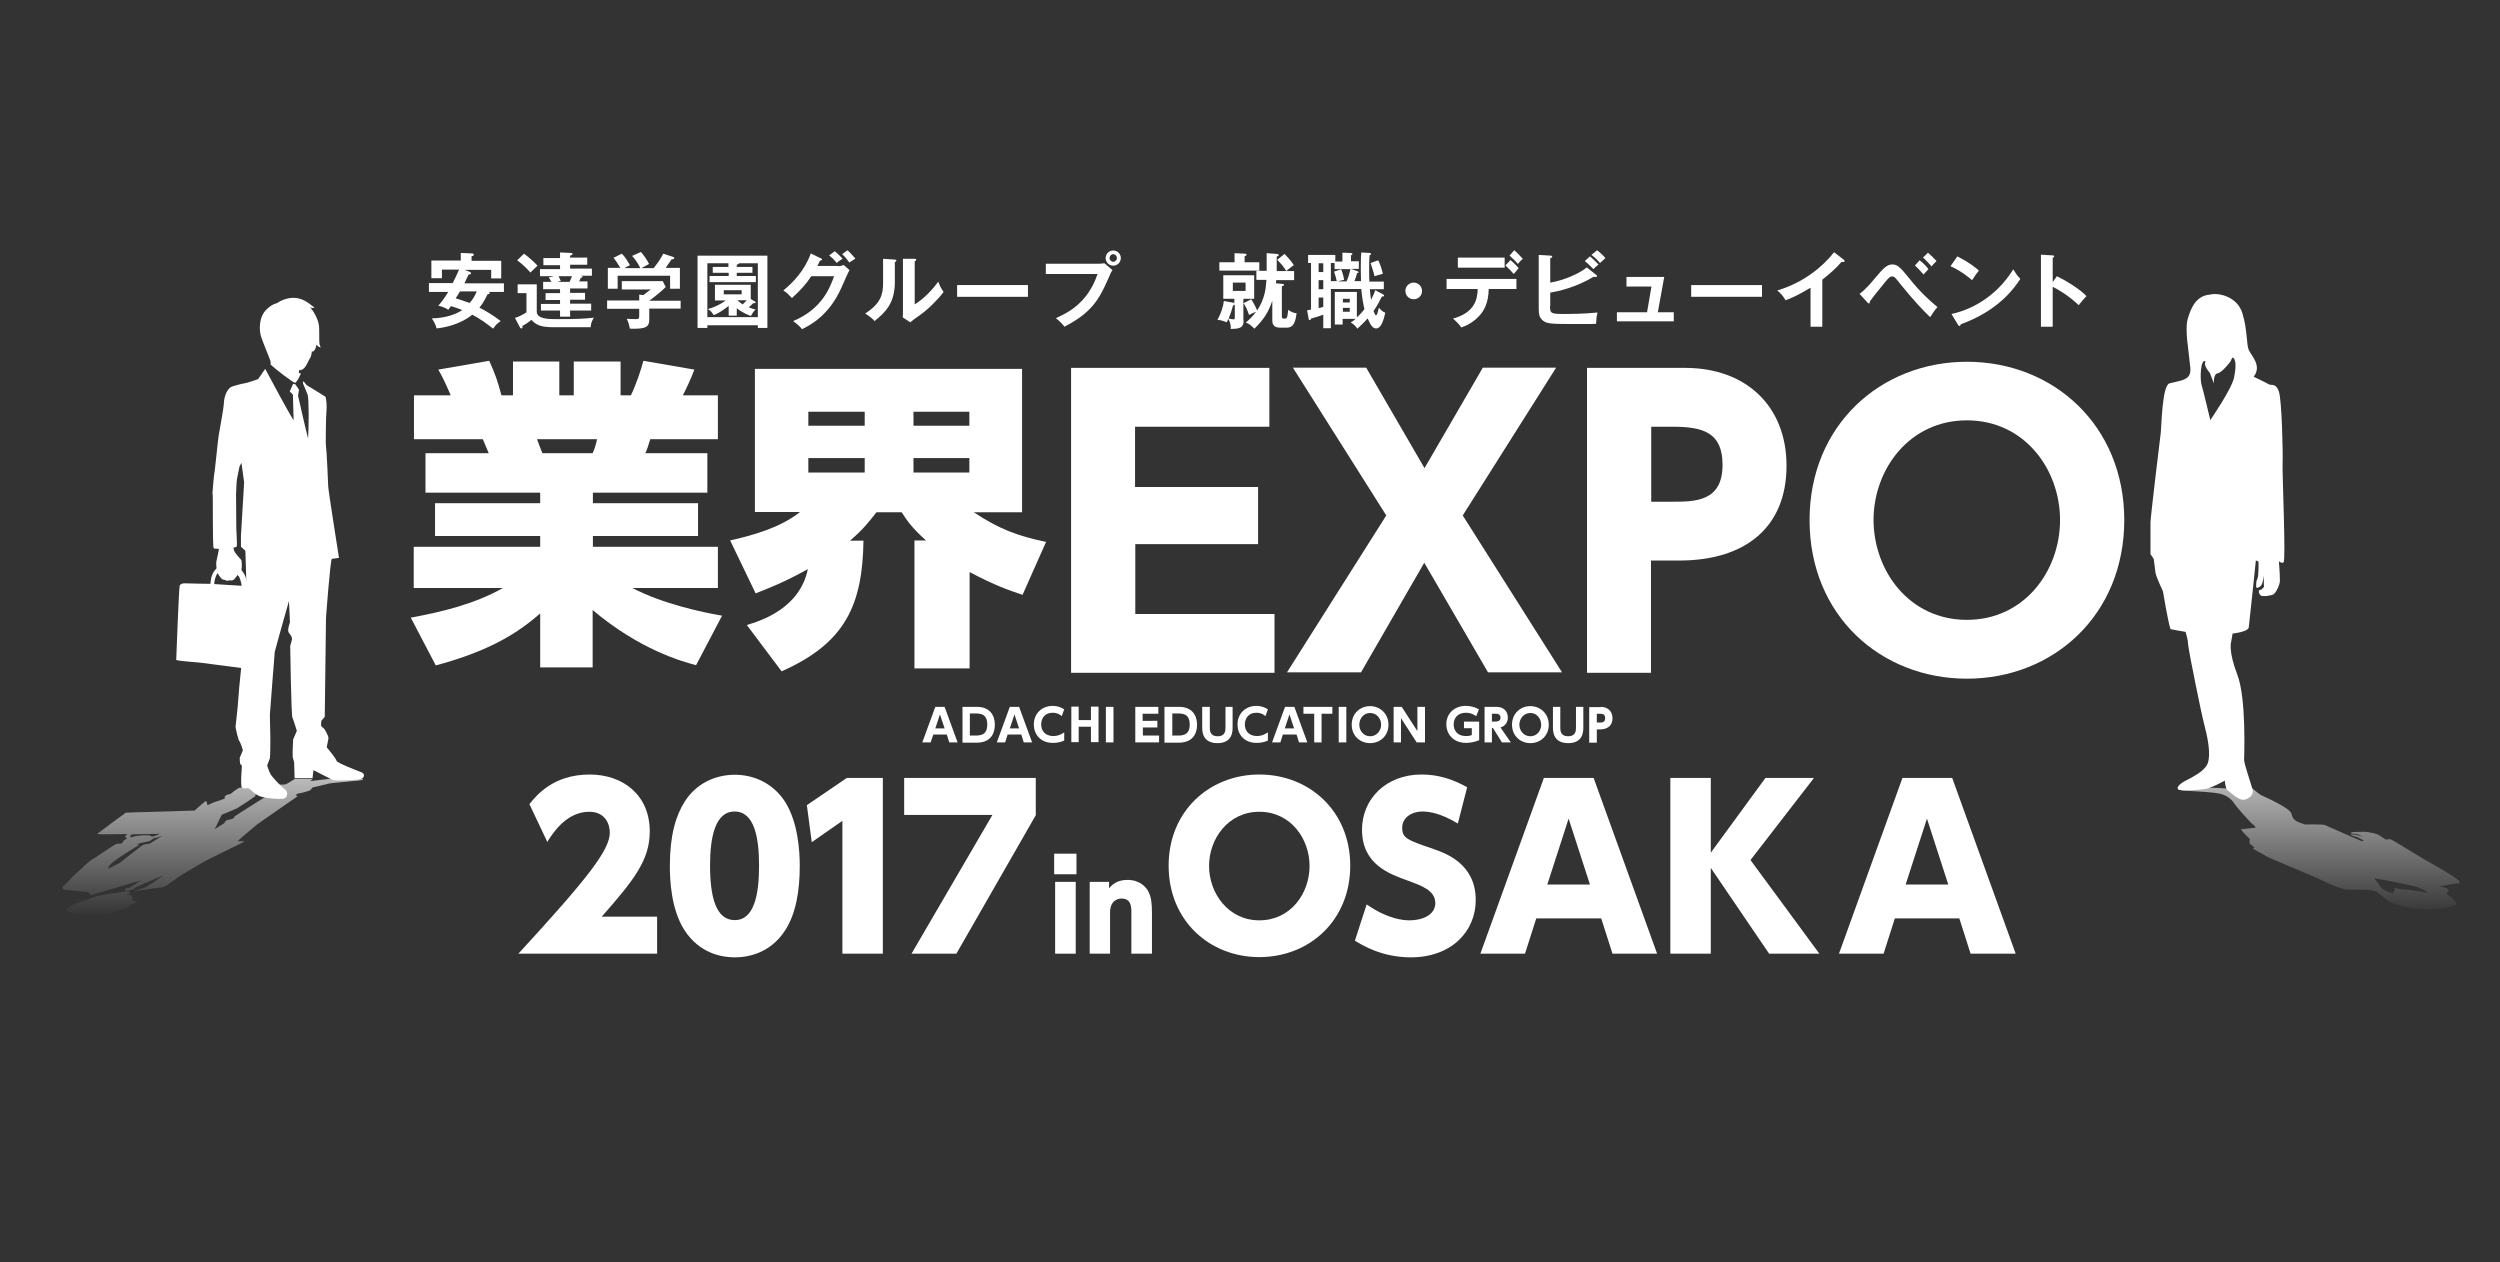 <?xml version="1.0" encoding="utf-8"?>
<!-- Generator: Adobe Illustrator 21.1.0, SVG Export Plug-In . SVG Version: 6.00 Build 0)  -->
<svg version="1.1" id="レイヤー_1" xmlns="http://www.w3.org/2000/svg" xmlns:xlink="http://www.w3.org/1999/xlink" x="0px"
	 y="0px" width="1020px" height="515px" viewBox="0 0 1020 515" style="enable-background:new 0 0 1020 515;" xml:space="preserve">
<rect x="0" y="0" width="1020" height="515" fill="#333333" stroke="none"/>
<style type="text/css">
	.st0{fill:url(#SVGID_1_);}
	.st1{fill:url(#SVGID_2_);}
	.st2{fill:url(#SVGID_3_);}
	.st3{fill:#FFFFFF;}
</style>
<g>
	<g>
		<linearGradient id="SVGID_1_" gradientUnits="userSpaceOnUse" x1="41.992" y1="387.818" x2="41.992" y2="311.281">
			<stop  offset="0.178" style="stop-color:#FFFFFF;stop-opacity:0"/>
			<stop  offset="0.958" style="stop-color:#FFFFFF;stop-opacity:0.7"/>
		</linearGradient>
		<path class="st0" d="M54.3,367.2c-0.3-0.1-0.6,0-0.8,0.1c0.2-0.2,0.7-0.7,0.5-0.9c-0.3-0.3-0.1-1.1-1-1.3c-0.9-0.2-1.4,0-1.4,0
			l0.4-0.4c0.4,0,0.7,0,0.8,0c0,0,0.1,0,0.2,0c0-0.3,0-0.9-0.8-1.1c-0.7,0-10.2,1.5-13.5,2.2c0.1,0,0.2,0,0.3,0
			c-0.2,0.1-0.5,0.2-0.7,0.3c-0.5,0.2-5.5,1.9-7.7,2.7c-2.2,0.8-4.5,2.4-2.7,3.2c1.4,0.7,3.3,0.7,3.3,0.7c0.8,0.3,3.6,0.8,7.7,0.6
			c4.1-0.2,7.7-1,8.3-1c-0.9-0.2-1.9,0-1.9,0s5.1-1.1,7.1-2.3c2-1.2,2.7-2,4.2-2.4c-0.8,0-2.2,0.3-2.2,0.3S55.1,367.5,54.3,367.2z"
			/>
		<linearGradient id="SVGID_2_" gradientUnits="userSpaceOnUse" x1="86.993" y1="387.804" x2="86.993" y2="311.314">
			<stop  offset="0.178" style="stop-color:#FFFFFF;stop-opacity:0"/>
			<stop  offset="0.958" style="stop-color:#FFFFFF;stop-opacity:0.7"/>
		</linearGradient>
		<path class="st1" d="M146.9,317.6c-2-0.1-9.5-0.2-10.8,0c-1.3,0.1-9.5,1.1-9.5,1.1l1-0.9h-7.3l-2.9,1.8l-1.2,0.5
			c-2.1,0-7.8,0.1-10.3,0.4c-2.6,0.3-4.2,0.7-5,0.8c-0.9,0.1-2-0.1-3.1,0.1c-1,0.2-3.7,2.5-3.7,2.5s-0.5,0.2-0.9,0.2
			c-0.4,0-1.5,0.8-1.5,0.8l0,0.9c0,0-2.2,0.9-3.1,1.1c-0.9,0.2-3.7,1.5-3.9,1.6c-0.2,0.2-0.2-2-0.9-1.6c-0.3,0.2-2.3,1.9-4.4,3.8
			c-6.5,0.2-14.2,0.5-15.7,0.5c-2.6,0.1-12.2,0.3-12.4,0.4c-0.2,0.1-11.3,8.3-11.5,8.5c-0.2,0.2,0.7,0.3,1.9,0.3
			c1.2,0,10.3-0.1,10.3-0.1s-1.8,1.1-0.1,1.8c-0.6,0.3-1.2,0.6-1.3,0.8c-0.2,0.3-0.9,1.2-1,1.3c-1,0-1.8,0-2,0.1
			c-0.8,0.1-9.9,6.5-9.9,6.3c0-0.1-2,1.5-2.1,1.6c-0.1,0.1-0.9,0.7-1.2,1.1c-0.3,0.4-3.9,3.6-4.5,4.1c-0.5,0.5-2.8,3.3-3.4,3.6
			c-0.5,0.3-1.9,1.5-0.2,2c0.6,0.2,4.6,0.4,5.3,0.5c0.7,0,4.4,0.5,4.4,0.5l1.1,1.2c3.5-1,15.5-4.6,20.4-6l-4.7,3l-1.8,0.4l0.2,0.9
			l1-0.1l2.4-0.6l0.6-0.7c0,0,9.5-4.2,11.4-5c-1.3,1.1-6.4,4.6-7.7,5.1c-1.5,0.5-3.6,1.2-3.9,1.3c-0.1,0-0.1,0.1-0.2,0.3l2-0.5
			c0,0,8.9-1.2,9.6-1.3c0.7-0.1,2.8-1.4,3-1.7c0.2-0.2,5.5-4,6-4.1c0.4-0.2,7.2-4.2,7.8-4.6c0.6-0.4,16.7-8.3,16.7-8.3
			s-2.2-0.1-2.8-0.1c-0.5,0,7.7-6.7,7.9-6.9c0.2-0.2,16.4-11.4,16.4-11.4s-0.2-0.2-0.6-0.4c-0.4-0.1,0.7-0.7,0.7-0.7l2-0.4
			c0,0,3-0.8,3.2-1.1c0.2-0.3,0.8-1,0.8-1s5.7-1.3,6.3-1.5c0.6-0.3,10.2-1.1,12.2-1.3C148.5,318.3,148.9,317.7,146.9,317.6z
			 M53.8,340.4l11.4-0.2c0,0-1.1,0.6-2.8,1.1c-0.3,0-0.5,0.1-0.5,0.1s-0.3-0.4-0.7-0.5c-0.4-0.2-1.4-0.1-2-0.1c-0.1-0.1-1,0-1.7,0.1
			c-0.5,0-1.2,0.1-1.2,0.1c-0.6,0-2.5,0.5-3,0.7C52.8,341.1,53.8,340.4,53.8,340.4z M58.6,344.6c0,0-1.7,1.1-1.9,1.3
			c-0.2,0.2-7.9,6.2-7.9,6.2l-4.5,2.3l-0.2-0.5l1.1-1.4l0.6-0.5c0,0,1.5-1.1,1.7-1.3c0.2-0.2,5.2-3.5,5.9-3.9
			c0.7-0.4,3.2-1.9,3.5-2.2c0.1,0-0.4-0.1-1.2-0.1c0.2-0.1,0.3-0.2,0.5-0.2c0.8-0.3,3.7-0.9,4.4-1c0.6-0.1,1.8-1,1.9-1.2
			c0,0,0,0,0,0c1.8-0.4,3.2-0.9,4-1.3c-2.9,1.8-5.4,3.4-5.4,3.4L58.6,344.6z M113.1,323.3c0,0-3.1,1.2-4.1,1.5
			c-1,0.3-13.3,8.3-13.3,8.3s-0.1,0.4-0.4,0.7c-0.3,0.3-1.4,0.6-2.5,0.8c-1.1,0.3-1.2,1.2-1.2,1.2l-4,2.5l1.5-3.1l1.4-2.8
			c0,0,5.9-2.4,6.2-2.6c0.3-0.2,4.2-2.7,4.2-2.7s3.2-2.2,3.3-2.3c0-0.2,0.1-0.8,0.1-0.8s1.7-0.7,2.7-1c0.8-0.2,4.7-1.1,7.1-1.5
			l-1.1,0.8V323.3z"/>
	</g>
	<linearGradient id="SVGID_3_" gradientUnits="userSpaceOnUse" x1="946.052" y1="387.803" x2="946.052" y2="311.314">
		<stop  offset="0.178" style="stop-color:#FFFFFF;stop-opacity:0"/>
		<stop  offset="0.958" style="stop-color:#FFFFFF;stop-opacity:0.7"/>
	</linearGradient>
	<path class="st2" d="M1003.5,359.7c-0.3-1-9.5-6.4-11.3-7.3c-1.9-0.9-16.1-9.8-16.9-10c-0.8-0.1-1.8,0.2-1.8,0.2s-2.4-1.6-3.3-2.1
		c-0.9-0.4-3.2-0.9-4.1-1c-0.9-0.1-0.9-0.1-0.9-0.1s-1.4-0.1-2.4,0c-1.2,0-3.2,0.1-3.2,0.1s-0.7,0.2-0.3,0.5
		c0.4,0.2,1.3,0.2,1.3,0.2l1.6,0.2l2,1.2c0,0-1.7-0.8-2.9-1c-1.3-0.2-3-0.2-2.3,0c0.6,0.3,0.9,0.5,1.9,0.7c1.1,0.2,3.6,1.7,3.6,1.7
		l-0.9,0.2c0,0-13.9-6-15.1-6.6c-0.5-0.2-3.5-0.3-8.1-0.2l-2.2-0.8c0,0-2.9-0.8-3.2-3.4c-0.3-2.6-12.1-7.5-12.7-7.9
		c-0.7-0.4-4.1-3.2-4.5-3.8c-0.4-0.5-1.1-1.2-3.3-1c-2.3,0.2-4.2,1.2-4.8,1.3c-0.6,0.2,0.6,1,0.6,1s-7.5-0.5-10.5-0.4
		c-3,0.1-10.4,0.3-11,0.6c-0.6,0.3,2.8,0.6,6,0.8c3.2,0.2,7.4,0.4,10.3,0.9c2.9,0.5,5.2,2.1,6.4,4c1.2,1.9,6,7,6,7s1.4,1.6,2.1,2
		c0.2,0.1,0.4,0.5,0.7,1c-1.9,0.2-3.9,0.4-5.9,0.6c0,0.7,3.5,4,3.5,4s-0.3,1.8,0.2,2.1c0.5,0.3,1.7,1.4,1.7,1.4l-0.6,0.5
		c0,0,5,2.7,5.7,3.2c0.8,0.5,19.3,8.2,20.6,8.8c1.3,0.5,9,4.7,12.7,4.7c3.6,0,7.5-0.1,9.6,0.3c2.2,0.4,2.4,1.2,3.4,1.8
		c0.9,0.5,2.9,2.8,6.1,3.8c3.2,1,7.8,2.3,14.2,2c3.9,0,11.4-0.8,10.6-2.6c-0.9-1.8-3.9-3.2-3.9-3.8c0-0.6,3-1.9-2.7-2.8
		c0,0,4.7-1,5.4-1.1C1001.3,360.5,1003.8,360.7,1003.5,359.7z M989.8,364.2c-0.9-0.1-1.7-0.4-1.7-0.4s-5.6-0.9-7.7-0.9
		c-2.2,0-3.4-0.9-3.4-0.9l0.1,1.2c0,0-1.7,0.9,0.3,1.2c-1.8,0.4-5.7-1.7-6-2.3c-0.3-0.6-2.7-3.8-2.7-3.8s15.1,2.7,17.9,3.8
		C989.5,363.2,990.7,363.9,989.8,364.2z"/>
	<g>
		<g>
			<path class="st3" d="M284,271.4c-5.9-1.6-22.8-6.2-42.2-22.5v23.4h-21.4v-22c-8.8,7.6-19.9,15.1-42.6,21.2L167.6,252
				c13-2.4,26.1-5.6,37.6-12.1h-36.4v-16.8h51.6v-4.4h-42.9v-13.4h42.9V201h-46.8v-16.1h25.8c-0.5-1.2-1.6-3.9-2.4-5.7h-28.1v-17.9
				h15c-0.7-1.4-2.4-6-5.1-10.5l20.8-3.6c2.5,5.5,3.4,8.2,5,14.1h4.7v-13.8h18.9v13.8h5.9v-13.8h19.1v13.8h4.2
				c2.2-4.5,4.2-10.6,5.1-14.1l20.8,3.6c-1.3,3.5-3,7.2-4.7,10.5h14.3v17.9h-27.6c-0.9,2.9-1.2,4-2,5.7h25.3V201h-46.7v4.3h42.9
				v13.4h-42.9v4.4h51v16.8H258c12.4,6.5,28.5,9.9,36.6,11.3L284,271.4z M241.8,184.9c0.9-2.1,1.2-3,1.8-5.7h-24.5
				c0.3,0.9,2,5.3,2.2,5.7H241.8z"/>
			<path class="st3" d="M304.7,255c5.7-1.7,21.6-6.7,24.9-22.8c-9.7,5.4-16,7.8-21.3,9.9l-10.4-21.6c9.3-2.1,20.5-5.2,28.5-11.6H308
				v-58.4h109V209h-19.7c10.4,6.9,18,9.7,29.5,12.1l-9.6,21.6c-5.6-1.9-11-3.7-21.6-9.3v39.3h-22.5v-52.2h4.7
				c-5.9-5.3-7.8-8.2-9.9-11.5h-10.3c-2.9,3.7-5.4,7-10.8,11.6h5.5c-0.4,26-7.2,41.7-33.4,53.3L304.7,255z M329.8,168v5.7h23V168
				H329.8z M329.8,186.9v5.9h23v-5.9H329.8z M372.7,168v5.7h22.8V168H372.7z M372.7,186.9v5.9h22.8v-5.9H372.7z"/>
			<path class="st3" d="M513.3,198.6V222h-50.1v28.5H520v24H437V150.1h80.9v24h-54.8v24.6H513.3z"/>
			<path class="st3" d="M581.2,191l23.8-41h29.9l-38.1,60.3l40.5,64h-30.2l-26-44.7l-25.8,44.7h-30.2l40.5-64l-38.1-60.3h29.9
				L581.2,191z"/>
			<path class="st3" d="M687.5,150.1c25.1,0,41.4,15.8,41.4,39.9c0,25.1-16.7,38.7-43.8,38.7h-11.5v45.8h-26.1V150.1H687.5z
				 M682.2,204.7c9.3,0,20.6,0,20.6-15c0-13.3-7.9-15.6-20.6-15.6h-8.5v30.6H682.2z"/>
			<path class="st3" d="M802.5,147.6c35.4,0,64.2,26.1,64.2,64.6c0,38.7-28.9,64.7-64.2,64.7c-35.1,0-64.2-25.7-64.2-64.7
				C738.3,173.4,767.4,147.6,802.5,147.6z M802.5,252.9c23.5,0,38-20,38-40.7c0-20.7-14.5-40.7-38-40.7c-23.5,0-38.1,20-38.1,40.7
				C764.5,233,779,252.9,802.5,252.9z"/>
		</g>
		<g>
			<path class="st3" d="M89.3,224.2c0,0-0.7,3.6-1,4.8c-0.3,1.2,0.3,4.6,0.3,4.6s1.5,2.5,2.1,2.7c0,0,0.6,0.4,1.1,0.3
				c0.5,0.4,1.3,0.5,1.5,0.2c0.6,0,1.5,0.2,2.2-0.4c0.6-0.6,1.5-1.9,1.5-1.9s0.1,0.7,0.8,0.7c0.9-0.1,0.5-1.9,0.7-2.7
				c0.2-0.8,0.3-3.7-0.2-4.2c-0.4-0.5-2.5-2.6-2.8-3.7c-0.4-1.1-0.3-2.9-0.7-3.1c-0.4-0.2-5.8,0.2-5.7,0.6
				C89.2,222.6,89.3,224.2,89.3,224.2z"/>
			<g>
				<path class="st3" d="M120.4,156.2c-0.7,0-7.9-5.4-10.2-7.7c0.1-0.1,0.2-0.1,0.3-0.2c-0.1-0.4-0.1-0.8-0.2-1.1
					c-0.2-0.8-2.7-6.7-3.7-9.6c-1-2.9-1-8.3,2.1-11.3c2.4-2.4,4.3-2.6,4.3-2.6c1.2-0.9,4.8-2.8,8.6-2c3.8,0.8,6.1,3.7,6.8,3.7
					c-1.1,0.6-1.9-0.1-1.9-0.1s3.4,3.9,3.7,8.1c0.2,4.2-0.3,7.1,0.7,8.3c-0.9,0.1-1.8-1.1-1.8-1.1s-0.1,1.8-1.2,2.7
					c-0.5,0.4-0.6,0.1-0.6-0.3c-0.1,0.8-0.3,2.4-0.8,3.1c-0.7,1-1.6,3.7-2.9,4.5c-1.2,0.8-1.5,0.2-1.5,0.2l-0.2,1.4
					c0.4,0.1,0.6,0.1,0.7,0.1c0.1,0,0.1,0,0.2,0C122.3,153.5,121.3,155.7,120.4,156.2z"/>
			</g>
			<path class="st3" d="M71.9,269.2c0,0.5,9.3,1,11.8,1.4c2.4,0.4,23.4,3,24,3.1c0.6,0.1,0.6-1.4,0.6-1.4s0.8-0.1,1.4-0.1
				c0.6-0.1,1.7,0.2,1.7-0.4c0-0.6,0.9-30.3,0.9-31c0-0.8-11.3-1.5-11.3-1.5s-0.1-8.6-7.6-8.9c-7.8-0.3-7.5,7.8-7.5,7.8
				s-9-0.1-10.2-0.2c-1.2-0.1-2.3,0.3-2.4,1.1C73,239.8,71.9,268.7,71.9,269.2z M87.4,238.3c0,0,0.1-6.4,5.3-6.5
				c5.2-0.1,5.9,7.2,5.9,7.2L87.4,238.3z"/>
			<path class="st3" d="M87.1,196.2c0.1-0.5,0.2-2.7,0.5-4c0.2-1.3,1.3-12.5,1.6-14.4c0.3-1.8,2.1-11.6,2.1-12.8
				c0-1.2,0.4-5.3,2.8-7c0.9-0.6,5.3-1.6,6.1-1.7c0.7-0.1,5.1-1.6,5.1-1.6l2.9-4.2c2,3.7,8.6,16.2,11.6,21l-0.3-10.5l-1.3-1.3
				l1.4-3.1l0.9,0.2l1.5,2.2l-0.4,2.4c0,0,3.3,14.7,4.1,17.5c0.3-4.1,0.4-16.2-0.2-17.9c-0.7-1.9-1.8-4.2-1.9-4.6
				c0-0.1,0-0.5,0.2-0.9l1.3,1.6c0,0,7.1,4.4,7.6,4.7c0.5,0.3,0.7,4.9,0.5,5.8c-0.2,0.9-0.4,14-0.2,14.5c0.2,0.5,0.9,14.9,0.9,16.3
				c0,1.4,4.4,29.2,4.4,29.2s-2.4,0.4-2.9,0.4c-0.6,0-2.4,23.8-2.4,24.3c0,0.5-0.5,40.1-0.5,40.1s-0.6,0.9-1.1,1.3
				c-0.5,0.3-0.4,2.5-0.4,2.5l1.4,1.3c0,0,1.8,2.9,1.6,3.8c-0.2,0.9-0.7,3.6-0.7,3.6s3.8,4.5,4,5.5c0.2,0.9,8.5,4,10.2,4.7
				c1.6,0.7,1.3,2.5-0.9,2.9c-2.2,0.3-9.8,0.7-10.9,0.2c-1.1-0.5-7.8-4-7.8-4l-0.4,3.3h-7.3l-0.2-6.5l-0.6-2.2v-2.7l0.2-4.4l1.5-3.5
				c0,0-1.3-4.4-1.8-5.4c-0.5-1.1-0.9-29.3-0.9-29.3s0.5-1.5,0.7-2.5c0.2-1.1-0.6-2-1.3-2.9c-0.7-0.9,0.5-4.2,0.5-4.2l-0.4-8.7
				l-3.1,10.9l-2.7,9.8c0,0-2,25.1-2,25.8c0,0.7,0.2,9.5,0.2,9.5s0,7.6-0.2,8.2c-0.2,0.5-1.1,2.9-1.1,2.9s0.7,2.4,1.3,3.4
				c0.5,1.1,4.5,5.4,6,6.4c1.4,0.9,1.1,3.6-0.9,3.8c-2,0.2-7.8-0.2-10-1.3c-2.2-1.1-3.1-2.6-3.8-2.9c-0.7-0.4-2.2,0.4-2.9-0.4
				c-0.7-0.7,0-8.7,0-8.7s-0.2-0.7-0.5-0.7c-0.4,0-0.4-2.7-0.4-2.7l1.3-3.1c0,0-0.9-3.1-1.5-3.8c-0.5-0.7-1.5-5.3-1.5-5.8
				c0-0.5,1.1-9.4,1.1-11.1c0-1.6,2.6-28.2,3.3-30c0.7-1.8-0.4-30.7-0.4-30.7l-1.8-1.6c0,0,0-4,0-4.5c0-0.6,1.3-21.8,1.3-21.8
				l-1.1-8l-0.8,1.6l-1,4.9l-0.2,1.8c0,0-0.2,3.9-0.2,4.5c0,0.6,0.1,12.2,0.1,13.7c0,1.6,0.4,6.8,0.2,7.6c-0.1,0.9-8.8,1.3-9.4,0.8
				c-0.6-0.5-0.2-22.9-0.5-22.3C86.6,202.4,87,196.7,87.1,196.2z"/>
		</g>
		<path class="st3" d="M931.3,189.1c0.2-3.7-0.3-25.7-1.5-29.3c-1.2-3.6-3.1-2.5-3.9-2.9c-0.8-0.5-6.4-3.2-6.4-3.2
			c3.5-4.5-1-8.6-2-10.9c-1-2.3-0.5-8.1-2.6-15c-2.1-6.9-9.9-8.5-13.2-7.6c-5.9,0.4-8,5.9-9.2,10.3c-1.1,4.5,0.6,13.3,0.7,15.5
			c0.1,2.2,1.1,5.4-0.1,7.3c-1.2,1.9-4.7,2.3-7.9,3.1c-3.1,0.7-3.3,17.9-3.6,20.1c-0.3,2.2-4.2,34.7-4.2,36.6c0,1.9,0,13,0,13
			l1.3,1.9c0,0,0.6,4.2,0.7,5.4c0,1.3,3.1,7.9,3.1,7.9s2.1,12.9,3.1,15.4c2.1,0.4,4.1,0.8,6.1,1.1c0.5,1.7,0.9,3.2,0.9,3.6
			c0,1.5,1.2,7.7,1.2,7.7s3.8,19.7,5.7,27.2c2,7.5,2.5,13.7,0.7,16.2c-1.7,2.5-5,4.2-7.5,5.5c-2.5,1.2-5,3-4,4c1,1,7.7,0.3,10.5,0
			c2.7-0.2,8.5-3.5,8.5-3.5s0.3,3.2,1,3.8c0.8,0.5,4,3.7,6.2,4c2.3,0.2,4.7-2,4.2-4c-0.5-2-3.5-10.7-3.5-12.2c0-1.5,1-25.2-2.8-34.9
			c-3.7-9.7-2.5-13.2-2.5-13.2l0.6-3.5c4.1-0.5,6.5-1.5,6.6-2.5c0.3-2.2,2.9-27.4,2.9-27.4l1.1,0.6c0,0,0.1,6-0.5,7
			c-0.6,1-0.4,1.9-0.5,3c-0.1,1.1,1.3,0.6,2.1-0.4c0.8-1,1-4.1,1-4.1l0.1,4.8l-1.1,1.1c0,0-1-0.1-1,0.8c0,1,1,1.7,1,1.7
			s2.1,0.3,3-0.1c0.9,0,2-0.5,2-0.5s0,0,0.6-0.6c0.6-0.7,1.8-2.9,2-4.7c0.1-1.7-0.4-8.2-0.4-8.2s1.4,1.1,1.9,0.4
			C932.7,228.7,931.1,192.7,931.3,189.1z M899.9,147.4c-1.2,1.6,1.7,4.7,1.7,4.7l1.7,4.4c0,0-0.4-3.8,1.5-4.2
			c1.9-0.3,5.3-4.9,5.3-4.9s0.3-1,0.9-1.6c1.3,0.9,1.4,3.8,0.5,8.2c-0.8,4.5-9.7,17.4-9.7,17.4s-2.9-12.3-3.6-14.5
			C897.6,154.8,897.7,146.2,899.9,147.4z"/>
	</g>
	<g>
		<path class="st3" d="M380.8,299.7l-1.1,3.2h-3.4l5.3-14.5h3.8l5.3,14.5h-3.4l-1-3.2H380.8z M385.4,297.2l-1.9-5.7l-1.9,5.7H385.4z
			"/>
		<path class="st3" d="M392.7,288.4h5.9c5.2,0,7.3,3.4,7.3,7.3c0,3.9-2,7.3-7.3,7.3h-5.9V288.4z M395.7,300.1h2c2.1,0,5.1,0,5.1-4.5
			c0-4.5-3-4.5-5-4.5h-2.1V300.1z"/>
		<path class="st3" d="M411.1,299.7l-1,3.2h-3.4l5.3-14.5h3.8l5.3,14.5h-3.4l-1-3.2H411.1z M415.8,297.2l-1.9-5.7l-1.9,5.7H415.8z"
			/>
		<path class="st3" d="M434.3,302.1c-1.5,0.7-3,1-4.7,1c-5.2,0-7.8-3.6-7.8-7.5c0-4.6,3.4-7.6,7.7-7.6c1.7,0,3.3,0.5,4.7,1.4l-1,2.8
			c-0.4-0.4-1.6-1.4-3.7-1.4c-3.1,0-4.7,2.1-4.7,4.8c0,2.5,1.6,4.7,4.9,4.7c2.3,0,3.8-1,4.5-1.5V302.1z"/>
		<path class="st3" d="M445.1,293.8v-5.5h3.1v14.5h-3.1v-6.3h-5v6.3h-3v-14.5h3v5.5H445.1z"/>
		<path class="st3" d="M454.3,288.4v14.5h-3.1v-14.5H454.3z"/>
		<path class="st3" d="M472.2,294.1v2.7h-5.9v3.3h6.6v2.8h-9.7v-14.5h9.4v2.8h-6.4v2.9H472.2z"/>
		<path class="st3" d="M475.2,288.4h5.9c5.2,0,7.3,3.4,7.3,7.3c0,3.9-2,7.3-7.4,7.3h-5.9V288.4z M478.3,300.1h2c2.1,0,5.1,0,5.1-4.5
			c0-4.5-3-4.5-5-4.5h-2.1V300.1z"/>
		<path class="st3" d="M502.9,288.4v8.4c0,1.5,0,6.4-6.2,6.4c-6.2,0-6.2-5-6.2-6.4v-8.4h3.1v8.3c0,1.3,0,3.7,3.2,3.7
			c3.2,0,3.2-2.4,3.2-3.7v-8.3H502.9z"/>
		<path class="st3" d="M517.4,302.1c-1.5,0.7-3,1-4.7,1c-5.2,0-7.8-3.6-7.8-7.5c0-4.6,3.4-7.6,7.7-7.6c1.7,0,3.3,0.5,4.7,1.4l-1,2.8
			c-0.4-0.4-1.6-1.4-3.7-1.4c-3,0-4.7,2.1-4.7,4.8c0,2.5,1.6,4.7,4.9,4.7c2.3,0,3.7-1,4.5-1.5V302.1z"/>
		<path class="st3" d="M523.4,299.7l-1,3.2H519l5.3-14.5h3.8l5.3,14.5H530l-1-3.2H523.4z M528,297.2l-1.9-5.7l-1.9,5.7H528z"/>
		<path class="st3" d="M539.3,302.9h-3.1v-11.7h-4.4v-2.8h11.8v2.8h-4.4V302.9z"/>
		<path class="st3" d="M549.3,288.4v14.5h-3.1v-14.5H549.3z"/>
		<path class="st3" d="M559,288.1c4.1,0,7.5,3.1,7.5,7.6c0,4.5-3.4,7.5-7.5,7.5c-4.1,0-7.5-3-7.5-7.5
			C551.5,291.1,554.9,288.1,559,288.1z M559,300.4c2.7,0,4.5-2.3,4.5-4.7c0-2.4-1.7-4.8-4.5-4.8c-2.7,0-4.4,2.3-4.4,4.8
			C554.6,298.1,556.3,300.4,559,300.4z"/>
		<path class="st3" d="M571.9,288.4l6.4,9.9v-9.9h3.1v14.5h-3.4l-6.4-9.9v9.9h-3v-14.5H571.9z"/>
		<path class="st3" d="M602.3,292.2c-0.5-0.3-1.9-1.4-4.2-1.4c-3.5,0-5,2.3-5,4.8c0,1.9,1,4.7,5.1,4.7c1.2,0,1.8-0.2,2.3-0.4v-2.8
			h-3.2v-2.7h6.2v7.6c-1.5,0.6-3.3,1.1-5.3,1.1c-5.4,0-8.1-3.7-8.1-7.6c0-4.5,3.4-7.5,8-7.5c1.9,0,3.6,0.5,5.3,1.4L602.3,292.2z"/>
		<path class="st3" d="M610.6,288.4c3.1,0,4.6,2,4.6,4.4c0,1.7-0.9,3.4-3,4l4.2,6.1h-3.6l-3.7-5.9h-0.4v5.9h-3v-14.5H610.6z
			 M608.7,291.2v3.2h1.2c0.8,0,2.3,0,2.3-1.6c0-1.6-1.4-1.6-2.3-1.6H608.7z"/>
		<path class="st3" d="M624.4,288.1c4.1,0,7.5,3.1,7.5,7.6c0,4.5-3.4,7.5-7.5,7.5c-4.1,0-7.5-3-7.5-7.5
			C616.9,291.1,620.3,288.1,624.4,288.1z M624.4,300.4c2.7,0,4.4-2.3,4.4-4.7c0-2.4-1.7-4.8-4.4-4.8c-2.7,0-4.5,2.3-4.5,4.8
			C619.9,298.1,621.7,300.4,624.4,300.4z"/>
		<path class="st3" d="M646,288.4v8.4c0,1.5,0,6.4-6.2,6.4c-6.2,0-6.2-5-6.2-6.4v-8.4h3v8.3c0,1.3,0,3.7,3.2,3.7
			c3.2,0,3.2-2.4,3.2-3.7v-8.3H646z"/>
		<path class="st3" d="M653.1,288.4c2.9,0,4.8,1.8,4.8,4.7c0,2.9-2,4.5-5.1,4.5h-1.3v5.4h-3.1v-14.5H653.1z M652.5,294.8
			c1.1,0,2.4,0,2.4-1.8c0-1.6-0.9-1.8-2.4-1.8h-1v3.6H652.5z"/>
	</g>
	<g>
		<path class="st3" d="M268.1,374v15.1h-56.6c28.6-31.1,37.3-42.4,37.3-49.4c0-3.5-1.9-8.5-8.4-8.5c-9.5,0-15.1,9.1-17.1,12.3
			l-7.3-15.4c2.7-3.4,9.6-12.1,24.6-12.1c13.5,0,24.5,8.3,24.5,23.2c0,11.5-6.1,19.5-19.6,34.8H268.1z"/>
		<path class="st3" d="M279.2,379.4c-5.5-8.6-5.9-20.8-5.9-26.1c0-12.6,2.5-20.7,6.1-26.3c4.7-7.4,12.5-10.9,20.4-10.9
			c8,0,15.7,3.6,20.5,11c5.3,8.4,6,20,6,26.2c0,10.3-1.6,19.5-5.9,26.2c-6.1,9.5-15.3,11.1-20.6,11.1
			C294.6,390.6,285.4,389.1,279.2,379.4z M309.7,353.2c0-11.7-2-22.1-10-22.1c-7.9,0-10,10.4-10,22.1c0,12.9,2.5,22.2,10,22.2
			C307.7,375.5,309.7,365,309.7,353.2z"/>
		<path class="st3" d="M345.5,317.4h14.7v71.7h-16.5v-54.2l-12.5,8.7l-2-15.1L345.5,317.4z"/>
		<path class="st3" d="M422.6,317.4v15.2l-32.4,56.5h-18.3l33-56.6h-36v-15.1H422.6z"/>
		<path class="st3" d="M439.2,356.7h-9.1v-8.4h9.1V356.7z M438.9,389.1h-8.4v-29.3h8.4V389.1z"/>
		<path class="st3" d="M444.6,389.1v-29.3h7.9v2.6c1.1-1.2,2.9-3.4,7.6-3.4c5,0,7.7,3.1,8.5,4.9c1.1,2.2,1.4,4.6,1.4,8.7v16.5h-8.4
			v-16.8c0-2.1,0-5.7-4-5.7c-0.7,0-4.7,0.2-4.7,5.7v16.8H444.6z"/>
		<path class="st3" d="M513.8,316c20.5,0,37.1,15,37.1,37.2c0,22.3-16.6,37.3-37.1,37.3c-20.2,0-37-14.8-37-37.3
			C476.8,330.8,493.6,316,513.8,316z M513.8,375.5c12.8,0,20.5-11,20.5-22.2c0-11.1-7.7-22.1-20.5-22.1c-12.7,0-20.5,11-20.5,22.1
			C493.3,364.4,501.1,375.5,513.8,375.5z"/>
		<path class="st3" d="M594.8,336c-7.2-4.4-12.2-4.9-14.3-4.9c-5,0-8.4,2.8-8.4,6.6c0,4.3,2,5,12.8,8.7c5.1,1.8,17.2,6.1,17.2,20.8
			c0,12.8-9.9,23.4-26.5,23.4c-11.7,0-19.7-4.9-22.8-6.8l4.8-14.8c8.9,6.2,15.4,6.5,17.5,6.5c5.4,0,10.5-2.3,10.5-7
			c0-5.1-5.2-7-11.2-9.2c-7.5-2.7-18.7-6.6-18.7-20.8c0-12.4,9.7-22.5,24.3-22.5c6.8,0,12.7,1.9,18.6,5.2L594.8,336z"/>
		<path class="st3" d="M626.8,374.7l-4.6,14.4H604l25.9-71.7h20.3l25.9,71.7h-18.2l-4.6-14.4H626.8z M648.7,360.9l-8.7-26.9
			l-8.7,26.9H648.7z"/>
		<path class="st3" d="M698,347.9l22.3-30.5h19.8l-25.9,33.5l28.1,38.2h-20.5l-23.8-35v35h-16.5v-71.7H698V347.9z"/>
		<path class="st3" d="M773.1,374.7l-4.6,14.4h-18.2l25.9-71.7h20.3l25.9,71.7H804l-4.6-14.4H773.1z M794.9,360.9l-8.7-26.9
			l-8.7,26.9H794.9z"/>
	</g>
</g>
<g>
	<g>
		<path class="st3" d="M175,119v-3.5h9.7c0.9-1.8,1.8-3.6,2.6-5.5h-7v3.5h-4.3v-7.2h12v-3.1l4.5,0.2c0.2,0,0.8,0,0.8,0.5
			s-0.5,0.6-0.9,0.6v1.9h12.1v7.2h-4.1v-3.5h-10.8l2,0.8c0.2,0.1,0.6,0.3,0.6,0.6c0,0.4-0.6,0.5-1,0.5c-0.3,0.5-1.3,2.8-1.7,3.6
			h16.1v3.5h-6.1c0.1,0.1,0.3,0.3,0.3,0.5c0,0.3-0.4,0.4-0.9,0.5c-1.5,3.1-2.3,4.2-3.3,5.4c1.7,0.9,5.1,2.7,8.7,5.5
			c-1.5,1-2.1,1.6-3.1,3.1c-2.3-1.8-5.2-4-8.5-5.7c-5.4,4.3-11.8,5.3-14.6,5.6c-0.2-1-0.5-1.9-1.9-4.1c5.8-0.1,10-1.8,12.4-3.4
			c-1.7-0.7-2.9-1.1-4.6-1.6c-0.4,0.5-0.5,0.7-1.1,1.5c-1.5-1.1-3.7-1.6-4.1-1.7c0.8-0.8,1.9-2.1,4.1-5.6H175z M187.6,119
			c-0.3,0.6-0.8,1.4-1.7,2.7c1.6,0.5,2,0.6,5.7,1.9c1.2-1.3,2.2-2.9,2.9-4.7H187.6z"/>
		<path class="st3" d="M219,116v11.1c0,3.1,4.9,3.1,7.9,3.1c8.6,0,11-0.1,15.4-0.6c-0.9,1.5-1.2,2.3-1.3,3.9h-15.5
			c-5.6,0-7-1.3-8.7-3c-0.9,0.8-2.5,1.9-3.7,2.5c0,0.1,0.1,0.2,0.1,0.4c0,0.4-0.2,0.6-0.5,0.6c-0.2,0-0.4-0.2-0.6-0.5l-2-3.8
			c1.7-0.5,3.2-1.3,4.7-2.3v-7.8h-3.6V116H219z M213.8,103.5c1.7,1.2,4.8,4,5.5,4.9c-0.5,0.4-1.9,1.9-2.9,2.8c-0.7-0.8-2.6-3-5.4-5
			L213.8,103.5z M232.6,119.5h6.1v2.8h-6.1v1.6h8.6v2.8h-8.6v2.5h-4.1v-2.5h-7.8V124h7.8v-1.6h-5.9v-2.8h5.9v-1.6h-6.9V115h3.3
			c-0.3-0.6-0.5-1.1-1-1.8l2.1-0.5h-5.7v-2.9h8.2v-1.6h-6.8v-2.9h6.8V103l4.4,0.2c0.4,0,0.7,0.1,0.7,0.4c0,0.3-0.3,0.5-1,0.7v0.8h7
			v2.9h-7v1.6h8.9v2.9h-4.6c0.6,0.1,0.8,0.2,0.8,0.4c0,0.3-0.4,0.4-0.7,0.4c-0.1,0.2-0.6,1.3-0.7,1.5h3.4v2.9h-7.1V119.5z
			 M232.4,115c0.6-1.4,0.7-1.6,1-2.3h-5.5c0.7,1.4,0.8,1.6,0.9,1.9l-1.4,0.4H232.4z"/>
		<path class="st3" d="M277.7,122.5v3.4h-12.8v4.6c0,3.5-2.5,3.7-7.9,3.6c-0.2-1-0.6-2.8-1.3-4c0.6,0,3.1,0.1,3.7,0.1
			c1.4,0,1.4-0.2,1.4-1.9V126h-13.1v-3.4h13.1v-2.4l1.7,0.2c1.1-0.8,2.4-1.9,3-2.3h-11.8v-3.4h16.7l1.2,2.4
			c-1.2,1.3-4.1,3.7-6.7,5.6H277.7z M261.2,109.3c-0.6-1.3-1.9-3.4-3.3-4.9l3.6-1.6c1,1.1,2.7,3.5,3.3,4.9c-0.4,0.2-3,1.6-3.1,1.7h5
			c1.7-2.2,2.7-3.5,3.9-5.9l4,1.3c0.2,0.1,0.5,0.2,0.5,0.5c0,0.4-0.5,0.5-1.1,0.5c-1.2,1.8-2,2.9-2.4,3.5h5.8v8.5h-4v-5.3h-21.4v5.3
			H248v-8.5h5.1c-0.6-1-1.9-3.1-2.8-4.1l3.4-1.7c1.3,1.2,2.6,3.4,3.3,4.7c-1.2,0.6-1.9,1-2.2,1.2H261.2z"/>
		<path class="st3" d="M288.6,132.7v1.1h-4v-29.5h28.5v29.5h-3.9v-1.1H288.6z M297.2,108.9v-1.5h-8.6v22h20.6v-22h-7.7
			c0,0.3-0.3,0.4-0.9,0.6v0.9h6.4v2.4h-6.4v1.3h7.8v2.5h-18.9v-2.5h7.8v-1.3h-6.5v-2.4H297.2z M308,123c0.2,0.1,0.3,0.2,0.3,0.4
			c0,0.3-0.4,0.3-0.5,0.3c-0.1,0-0.2,0-0.5,0c-0.6,0.6-1.2,1.2-1.8,1.7c1.3,0.5,2,0.7,2.8,0.9c-0.8,0.7-1.1,1.1-1.9,2.6
			c-0.8-0.2-3.3-1.2-5.8-3.1v3h-3.3v-4c-2.9,2.3-4.5,3.1-6.1,3.8c-0.9-1.6-1.9-2.2-2.4-2.5c4.1-1.1,6.9-3.2,7.3-3.5h-4.4v-6.4h14.6
			v5.8L308,123z M295.3,118.4v1.7h7.3v-1.7H295.3z M300.8,122.5c0.7,0.6,1.6,1.3,2.2,1.7c0.7-0.7,1.1-1.1,1.7-1.7H300.8z"/>
		<path class="st3" d="M341.9,108.6c1.1,0,1.7-0.2,2.3-0.5l2.4,2.1c-0.6,1-2.3,4.9-3.4,7.4c-5.2,11.6-13.5,15.5-16,16.7
			c-0.6-0.8-1.2-1.5-3.6-3.3c12-5,15.1-13.9,16.7-18.3h-9.3c-2.2,3.3-4.5,5.9-7.9,8.9c-1.5-1.6-2-2.1-3.5-3.1
			c3.6-2.9,8.7-8,11.2-15.1l4.1,2c0.2,0.1,0.5,0.2,0.5,0.5c0,0.3-0.6,0.4-0.8,0.4c-0.4,0.8-0.7,1.3-1.1,2.2H341.9z M340.6,102.5
			c0.5,0.4,2.2,1.9,3.2,3.1c-0.4,0.2-1.5,0.8-2.4,1.7c-1.3-1.6-2.1-2.3-3.1-3.1L340.6,102.5z M345.8,102.1c1.1,1,2.5,2.6,3.2,3.4
			c-0.2,0.1-1.6,1.1-2.5,1.6c-0.3-0.4-1.5-2.2-2.9-3.4L345.8,102.1z"/>
		<path class="st3" d="M364.9,105.9c0.3,0,0.8,0,0.8,0.4c0,0.4-0.3,0.5-0.6,0.6v8.2c0,8.5-3.8,12.3-8.3,15.9
			c-0.5-0.6-1.2-1.4-3.8-3.1c6.4-4.1,7.3-7.8,7.3-12.5v-9.8L364.9,105.9z M373.2,105.6c0.4,0,0.6,0,0.6,0.4c0,0.3-0.3,0.5-0.6,0.6
			v17.6c4-2.5,7.3-6.1,9.6-9.3c0.7,1.9,1.2,2.8,2.2,4.2c-2.2,3-6.4,7.2-9.6,9.4c-2.8,2-3.1,2.2-4,3l-3.1-2c0.1-0.9,0.1-1.7,0.1-2.6
			v-21.3L373.2,105.6z"/>
		<path class="st3" d="M419.4,116.3v4.8h-28.9v-4.8H419.4z"/>
		<path class="st3" d="M448.3,107.6c0.7,0,1.7-0.1,2.3-0.2l3.3,2.8c-0.5,0.7-0.7,1-1.9,3.9c-3.8,8.6-7,13.6-17.7,19.2
			c-0.9-1.2-1.9-2.2-3.5-3.5c4.6-2.1,12.9-5.9,17-18h-21.1v-4.2H448.3z M457.3,105.3c0,1.7-1.4,3.1-3.1,3.1s-3.1-1.4-3.1-3.1
			c0-1.7,1.4-3.1,3.1-3.1S457.3,103.6,457.3,105.3z M452.7,105.3c0,0.8,0.7,1.5,1.5,1.5s1.5-0.7,1.5-1.5c0-0.9-0.7-1.6-1.5-1.6
			S452.7,104.4,452.7,105.3z"/>
		<path class="st3" d="M507.4,130.7c0,3-1.5,3.5-5.3,3.5c0.1-0.6,0.2-2.1-1-4.1c-0.2,0.5-0.3,0.9-0.6,1.4c-1.7-0.7-2.5-0.9-3.8-1
			c1.3-2.2,2.4-5.3,2.6-7.7l3.9,0.7c0.1,0,0.3,0.1,0.4,0.3v-1.9h-4.5v-9.6h12.6v9.6h-4.4V130.7z M513.8,107v3.4h-16.3V107h6.2v-3.7
			l4.2,0.2c0.3,0,0.7,0,0.7,0.4c0,0.3-0.4,0.5-0.8,0.7v2.4H513.8z M503.8,124.2c-0.1,0.2-0.3,0.3-0.7,0.4c-0.6,2.2-1.1,3.6-1.8,5.4
			c1,0.2,1.9,0.3,2,0.3c0.4,0,0.5-0.2,0.5-0.9V124.2z M503,115.3v3.4h5.2v-3.4H503z M523,115.8c0.4,0,0.9,0.1,0.9,0.4
			c0,0.3-0.4,0.5-0.9,0.6V129c0,0.6,0,1,0.9,1c1.2,0,1.3,0,1.7-3.6c1,0.8,2.4,1.4,3.4,1.4c-0.5,4.3-1.6,5.9-4.1,5.9h-2.6
			c-3.2,0-3.2-2.1-3.2-3.3v-7.7c-1.6,4.9-3.9,8.1-7.3,11.4c-1.9-1.9-2.9-2.3-3.5-2.5c1.2-1,2.6-2.3,4.2-4.4
			c-1.1,0.4-1.9,0.8-2.9,1.3c-0.7-2.2-1.4-3.5-2.2-4.8l3.1-1.6c1.1,1.7,1.9,3.3,2.4,4.6c3.2-4.8,3.6-9.2,3.8-12.5h-4.1v-3.7h4.2
			v-7.2l4.1,0.3c0.4,0,0.8,0.1,0.8,0.5c0,0.3-0.4,0.5-0.8,0.6v5.9h3.9c-0.7-1.1-1.3-2.2-3.7-4.6l3-2.4c0.6,0.6,2.7,2.8,3.8,4.6
			c-0.4,0.2-1.5,1-3.1,2.4h3.2v3.7h-7.3c0,0.6-0.1,0.9-0.1,1.3L523,115.8z"/>
		<path class="st3" d="M555.3,114.8c-0.1-3.1-0.1-4.9-0.1-6.1c0-2.7,0.1-4.5,0.2-5.7l3.4,0.2c0.2,0,0.6,0.1,0.6,0.4
			c0,0.3-0.3,0.4-0.6,0.5c-0.1,0.9-0.2,2.7-0.2,6.1c0,2.4,0.1,4.1,0.1,4.7h5.9v3.1h-5.7c0.2,2.5,0.4,3.7,0.5,4.3
			c1-1.9,1.4-3,1.7-3.9l3,1.6c0.4,0.2,0.6,0.3,0.6,0.6c0,0.4-0.5,0.4-0.9,0.4c-1.1,2.2-2,3.9-3.4,5.9c0.5,1.3,0.7,1.7,1,1.7
			c0.3,0,0.5-0.4,0.7-1.2c0.1-0.3,0.4-1.6,0.5-1.9c0.7,0.9,1.5,1.7,2.6,2.1c-0.7,3.1-1.7,6.4-3.7,6.4c-1.3,0-2.2-1-3.5-4.1
			c-2,2.3-3.4,3.4-4.2,4.2c-0.7-1.1-1.6-1.9-2.7-2.5c0.6-0.4,1.2-0.8,2-1.5h-5.3v2.3h-3.2v-13.3h9v10.4c0.4-0.4,1.8-1.6,3.1-3.4
			c-0.4-1.6-0.9-4-1.3-8.2H543v16h-3.1v-5.5c-1.6,0.6-4.6,1.5-5,1.6c-0.1,0.3-0.2,0.6-0.5,0.6c-0.4,0-0.5-0.3-0.5-0.7l-0.6-3.3
			c0.5-0.1,0.7-0.1,1.6-0.3v-19h-1.2V104h11.1v2.7h2.9v-3.6l3.2,0.1c0.5,0,0.9,0.2,0.9,0.4c0,0.3-0.3,0.4-0.6,0.6v2.4h3.2v3.1h-3.2
			l2.5,0.9c0.4,0.1,0.6,0.3,0.6,0.5c0,0.2-0.3,0.3-0.6,0.3c-0.3,1.1-0.6,2.2-1.1,3.3H555.3z M539.9,107.4H538v3.6h1.9V107.4z
			 M539.9,114.3H538v3.7h1.9V114.3z M539.9,121.4H538v4.3c0.5-0.1,1-0.2,1.9-0.5V121.4z M549.4,114.8c0.7-1.6,1.2-3.2,1.6-5h-6.5
			v-2.5H543v7.4h2.4c-0.2-1-0.7-2.7-1.1-3.9l2.9-0.9c0.8,1.9,1.1,3.6,1.2,4.3c-0.9,0.1-1.8,0.4-2.4,0.6H549.4z M550.7,123.4v-1.5
			h-2.8v1.5H550.7z M547.9,125.6v1.6h2.8v-1.6H547.9z M562.3,106.2c0.8,1.5,1.5,3.6,1.9,5.5c-0.9,0.2-2.7,0.8-3.4,1
			c-0.3-1.3-0.6-2.4-1.6-5.4L562.3,106.2z"/>
		<path class="st3" d="M580.2,118.7c0,1.9-1.5,3.4-3.4,3.4c-1.9,0-3.4-1.5-3.4-3.4s1.5-3.4,3.4-3.4
			C578.6,115.3,580.2,116.8,580.2,118.7z"/>
		<path class="st3" d="M590.2,117.9v-4.1h28.5v4.1h-11.3c-0.1,5.8-2,9-3.8,10.9c-1.3,1.4-3.5,3.5-7.4,4.8c-1.1-1.6-2.4-2.8-3.4-3.6
			c9-2.5,10-8,10.1-12.1H590.2z M613.9,105.1v4.1h-19.1v-4.1H613.9z M616.3,106.1c0.7,0.6,2.5,2.3,3.3,3.3c-0.4,0.5-0.6,0.7-2,2.4
			c-1.7-2-2.9-3-3.4-3.5L616.3,106.1z M617.8,102.1c1.2,1,2.4,2.3,3.5,3.5c-0.7,0.6-1.1,1-2,2.1c-0.8-1-2.3-2.5-3.4-3.4L617.8,102.1
			z"/>
		<path class="st3" d="M632.4,124.9c0,3.1,0.5,3.2,6.2,3.2c1.1,0,7.7,0,13.2-0.6c-0.4,1.7-0.5,2.3-0.6,4.6c-0.9,0.1-1.7,0.1-6.9,0.1
			c-12.2,0-13.5,0-15.3-1.9c-0.8-0.8-1.2-1.9-1.2-4.4V104l4.9,0.3c0.3,0,0.6,0.1,0.6,0.4c0,0.3-0.3,0.5-0.8,0.7v9.9
			c5.6-0.9,12.1-3.8,14.9-6.2l3.9,3.1c0.2,0.1,0.3,0.3,0.3,0.4c0,0.3-0.3,0.4-0.8,0.4c-0.1,0-0.3,0-0.6-0.1
			c-7.2,4.4-14.7,6-17.7,6.5V124.9z M648.7,104.6c0.9,0.7,2.6,2.4,3.5,3.3c-0.6,0.5-1.9,1.6-2.1,1.9c-0.5-0.5-2-2.1-3.5-3.3
			L648.7,104.6z M651.6,102.1c0.9,0.6,2.7,2.3,3.4,3.2c-0.7,0.6-1.8,1.6-2.2,2c-1.6-1.8-2.3-2.4-3.5-3.3L651.6,102.1z"/>
		<path class="st3" d="M682.9,127.4v3.7h-23.2v-3.7h12.3l1.8-10.5h-10.2V113H679l-2.6,14.4H682.9z"/>
		<path class="st3" d="M718.9,116.3v4.8H690v-4.8H718.9z"/>
		<path class="st3" d="M743.5,133.3h-4.8v-15.9c-5.8,3.5-8.8,4.6-10.2,5.1c-0.8-1.5-2-2.9-3.4-4c10.7-3.1,18.8-9.9,23.2-15.6l4,3.1
			c0.2,0.2,0.3,0.3,0.3,0.5c0,0.3-0.3,0.4-0.6,0.4c-0.2,0-0.4,0-0.6-0.1c-2.3,2.7-5.1,5.1-7.9,7.3V133.3z"/>
		<path class="st3" d="M758.7,119.9c2.5-1.8,5.3-5.2,6.2-6.3c3.9-4.7,5.2-5.7,7.2-5.7c2,0,3.1,1,6.9,5.7c4.5,5.6,7.7,8.5,11.5,11.7
			c-0.9,0.9-2.4,3.1-3,4.1c-2.9-2.8-6.3-6.3-11.9-13.2c-2.5-3.2-2.7-3.4-3.7-3.4c-0.8,0-1.4,0.6-3,2.6c-1.4,1.7-4.7,5.7-6,7.6
			c0,0.4,0,0.8-0.4,0.8c-0.2,0-0.3-0.1-0.5-0.3L758.7,119.9z M783.2,106.2c1.5,1.2,2.5,2.1,3.6,3.6c-0.4,0.4-1.3,1.5-2,2.2
			c-1.7-1.9-2.4-2.7-3.5-3.7L783.2,106.2z M786.6,103.1c1,0.8,2.6,2.4,3.5,3.4c-0.8,0.7-1.9,2-2,2.2c-1.1-1.2-2.2-2.5-3.5-3.6
			L786.6,103.1z"/>
		<path class="st3" d="M798.6,104.6c4.9,2.5,7.2,4.4,8.8,5.8c-0.7,0.8-1.2,1.5-2.8,3.9c-4-3.4-7.2-5-8.8-5.7L798.6,104.6z
			 M796.2,128.1c8-1.7,18.3-7,25.2-18.2c1.2,1.9,1.6,2.5,2.9,3.9c-2.2,3.3-8.5,12.8-24.3,18.5c-0.1,0.3-0.1,0.7-0.6,0.7
			c-0.2,0-0.4-0.3-0.6-0.6L796.2,128.1z"/>
		<path class="st3" d="M839.2,112.7c4.7,2.3,9.3,5.3,12.1,8.1c-1.3,1.4-1.8,1.9-3.2,3.7c-4.1-3.9-8.2-6.3-10.6-7.5v16.3h-4.8v-29.4
			l4.8,0.3c0.3,0,0.6,0.1,0.6,0.4c0,0.4-0.4,0.5-0.6,0.5v10L839.2,112.7z"/>
	</g>
</g>
</svg>
